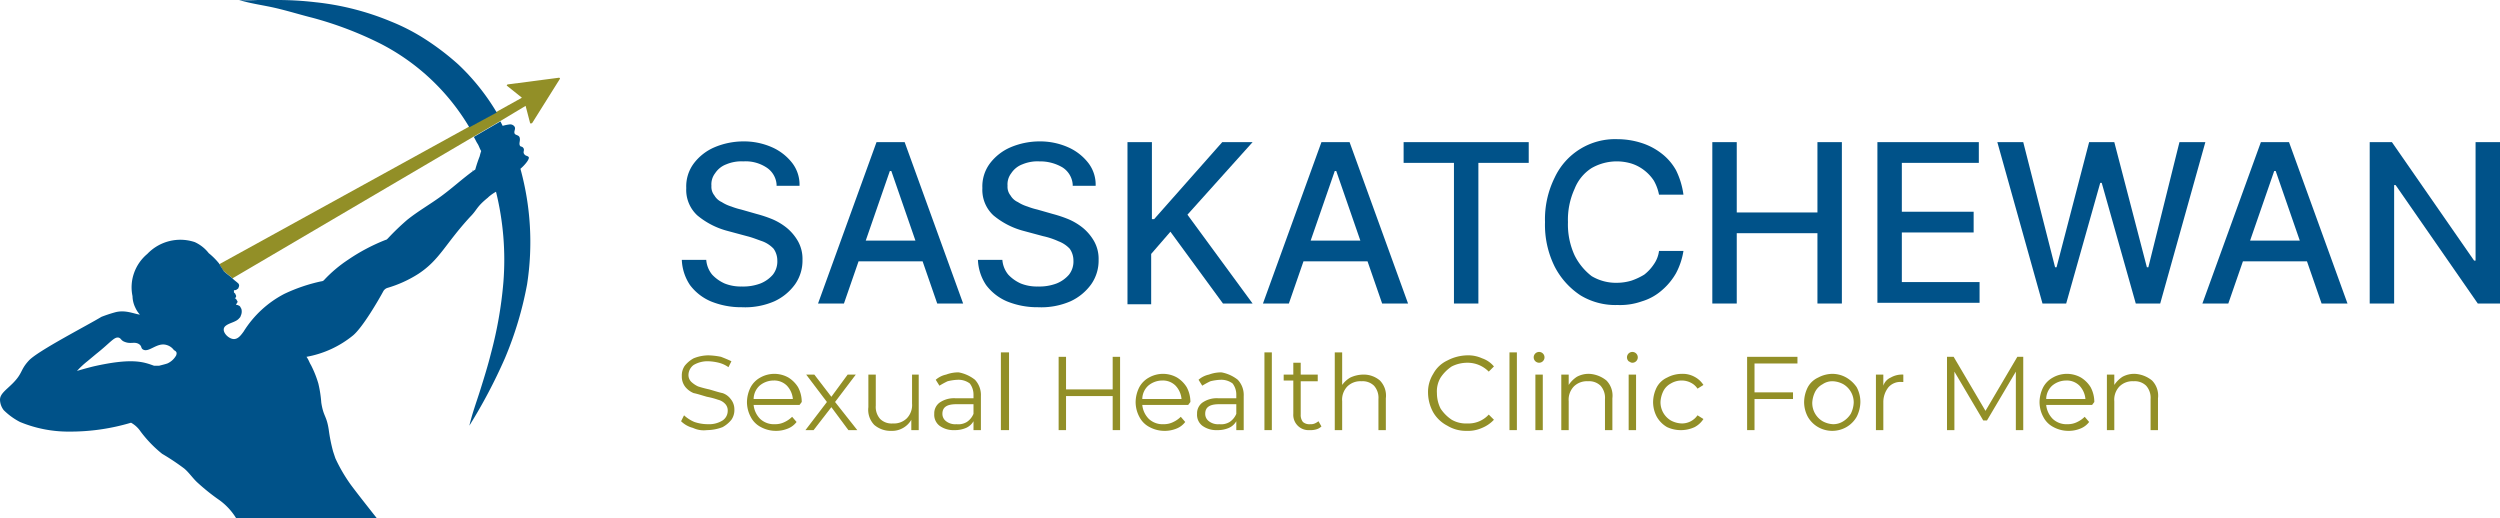 <svg xmlns="http://www.w3.org/2000/svg" viewBox="0 0 337.7 70"><g id="Layer_2" data-name="Layer 2"><g id="Layer_1-2" data-name="Layer 1"><path d="M93.6,57.8a3.54,3.54,0,0,1-1.6-.9l.4-.8a4.83,4.83,0,0,0,1.4.9,5.66,5.66,0,0,0,1.8.3,3.44,3.44,0,0,0,2-.5,1.56,1.56,0,0,0,.7-1.3,1.28,1.28,0,0,0-.4-1A1.93,1.93,0,0,0,97,54a10.2,10.2,0,0,0-1.5-.4c-.7-.2-1.3-.4-1.8-.5a2.84,2.84,0,0,1-1.1-.8,2.25,2.25,0,0,1-.5-1.5,2.3,2.3,0,0,1,.4-1.4,4,4,0,0,1,1.2-1,5.44,5.44,0,0,1,2-.4,9.85,9.85,0,0,1,1.7.2c.5.2,1,.4,1.4.6l-.4.8a3.79,3.79,0,0,0-1.3-.6,6.75,6.75,0,0,0-1.4-.2,3.68,3.68,0,0,0-2,.5,1.71,1.71,0,0,0-.7,1.3,1.28,1.28,0,0,0,.4,1,3.49,3.49,0,0,0,.9.6,15.46,15.46,0,0,0,1.5.4c.7.2,1.3.4,1.8.5a2.26,2.26,0,0,1,1.1.8,2.17,2.17,0,0,1,.5,1.4,2.3,2.3,0,0,1-.4,1.4,4,4,0,0,1-1.2,1,6,6,0,0,1-2.1.4,3.42,3.42,0,0,1-1.9-.3" style="fill:#928f27"></path><path d="M108,54.7h-6.2a3.1,3.1,0,0,0,.9,1.9,2.72,2.72,0,0,0,2,.7A2.77,2.77,0,0,0,106,57a3.59,3.59,0,0,0,1-.7l.6.7a2.73,2.73,0,0,1-1.2.9,4.15,4.15,0,0,1-1.6.3,4.23,4.23,0,0,1-2-.5,3.16,3.16,0,0,1-1.4-1.4,4.23,4.23,0,0,1-.5-2,4.55,4.55,0,0,1,.5-2,3.25,3.25,0,0,1,1.3-1.3,3.86,3.86,0,0,1,3.8,0,4,4,0,0,1,1.3,1.3,4.23,4.23,0,0,1,.5,2Zm-5.4-2.6a2.5,2.5,0,0,0-.8,1.8h5.3a3,3,0,0,0-.8-1.8,2.41,2.41,0,0,0-1.8-.7,2.94,2.94,0,0,0-1.9.7" style="fill:#928f27"></path><polygon points="114.6 58.1 112.3 55 109.9 58.1 108.8 58.1 111.7 54.3 108.9 50.6 110 50.6 112.3 53.6 114.5 50.6 115.6 50.6 112.8 54.3 115.8 58.1 114.6 58.1" style="fill:#928f27"></polygon><path d="M124.1,50.6v7.5h-1V56.7a2.91,2.91,0,0,1-1.1,1.1,2.93,2.93,0,0,1-1.6.4,3.37,3.37,0,0,1-2.3-.8,2.92,2.92,0,0,1-.8-2.4V50.6h1v4.2a2.44,2.44,0,0,0,.6,1.8,2.2,2.2,0,0,0,1.7.6,2.49,2.49,0,0,0,1.9-.7,2.58,2.58,0,0,0,.7-2V50.6Z" style="fill:#928f27"></path><path d="M131.7,51.3a3,3,0,0,1,.8,2.2v4.6h-1V56.9a2.19,2.19,0,0,1-1,.9,3.81,3.81,0,0,1-1.6.3,3.17,3.17,0,0,1-2-.6,1.86,1.86,0,0,1-.7-1.6,1.8,1.8,0,0,1,.7-1.5,3.4,3.4,0,0,1,2.2-.6h2.4v-.5a2.46,2.46,0,0,0-.5-1.5,2.54,2.54,0,0,0-1.6-.5,6.75,6.75,0,0,0-1.4.2,10.91,10.91,0,0,0-1.1.6l-.5-.8a3.09,3.09,0,0,1,1.4-.7,4.67,4.67,0,0,1,1.7-.3,5,5,0,0,1,2.2,1M130.6,57a2.44,2.44,0,0,0,.9-1.1V54.6h-2.3c-1.3,0-1.9.4-1.9,1.3a1.23,1.23,0,0,0,.5,1,2,2,0,0,0,1.4.4,2.23,2.23,0,0,0,1.4-.3" style="fill:#928f27"></path><polygon points="135.2 47.6 135.2 58.1 136.3 58.1 136.3 52.7 136.3 47.6 135.2 47.6" style="fill:#928f27"></polygon><polygon points="151.3 48.2 151.3 58.1 150.3 58.1 150.3 53.5 144 53.5 144 58.1 143 58.1 143 48.2 144 48.2 144 52.6 150.3 52.6 150.3 48.2 151.3 48.2" style="fill:#928f27"></polygon><path d="M160.5,54.7h-6.2a3.1,3.1,0,0,0,.9,1.9,2.72,2.72,0,0,0,2,.7,2.77,2.77,0,0,0,1.3-.3,3.59,3.59,0,0,0,1-.7l.6.7a2.73,2.73,0,0,1-1.2.9,4.15,4.15,0,0,1-1.6.3,4.23,4.23,0,0,1-2-.5,3.16,3.16,0,0,1-1.4-1.4,4.23,4.23,0,0,1-.5-2,4.55,4.55,0,0,1,.5-2,3.25,3.25,0,0,1,1.3-1.3,3.86,3.86,0,0,1,3.8,0,4,4,0,0,1,1.3,1.3,4.23,4.23,0,0,1,.5,2Zm-5.4-2.6a2.5,2.5,0,0,0-.8,1.8h5.3a3,3,0,0,0-.8-1.8,2.41,2.41,0,0,0-1.8-.7,2.94,2.94,0,0,0-1.9.7" style="fill:#928f27"></path><path d="M167.2,51.3a3,3,0,0,1,.8,2.2v4.6h-1V56.9a2.19,2.19,0,0,1-1,.9,3.81,3.81,0,0,1-1.6.3,3.17,3.17,0,0,1-2-.6,1.86,1.86,0,0,1-.7-1.6,1.8,1.8,0,0,1,.7-1.5,3.4,3.4,0,0,1,2.2-.6H167v-.5a2.46,2.46,0,0,0-.5-1.5,2.54,2.54,0,0,0-1.6-.5,6.75,6.75,0,0,0-1.4.2,10.91,10.91,0,0,0-1.1.6l-.5-.8a3.09,3.09,0,0,1,1.4-.7,4.67,4.67,0,0,1,1.7-.3,5,5,0,0,1,2.2,1M166.1,57a2.44,2.44,0,0,0,.9-1.1V54.6h-2.3c-1.3,0-1.9.4-1.9,1.3a1.23,1.23,0,0,0,.5,1,2,2,0,0,0,1.4.4,2.23,2.23,0,0,0,1.4-.3" style="fill:#928f27"></path><polygon points="170.8 47.6 170.8 58.1 171.8 58.1 171.8 54.5 171.8 47.6 170.8 47.6" style="fill:#928f27"></polygon><path d="M178.5,57.6a1.61,1.61,0,0,1-.7.4,2.77,2.77,0,0,1-.9.1,2.06,2.06,0,0,1-2.2-2.2V51.4h-1.3v-.8h1.3V49h1v1.6H178v.9h-2.3V56a1.49,1.49,0,0,0,.3,1,1.33,1.33,0,0,0,1,.3,1.27,1.27,0,0,0,.6-.1,2.19,2.19,0,0,0,.5-.3Z" style="fill:#928f27"></path><path d="M186.4,51.4a2.92,2.92,0,0,1,.8,2.4v4.3h-1V53.9a2.44,2.44,0,0,0-.6-1.8,2.2,2.2,0,0,0-1.7-.6,2.49,2.49,0,0,0-1.9.7,2.58,2.58,0,0,0-.7,2v3.9h-1V47.6h1V52a3.46,3.46,0,0,1,1.1-1,4.26,4.26,0,0,1,1.7-.4,3.37,3.37,0,0,1,2.3.8" style="fill:#928f27"></path><path d="M195.5,57.5a4.69,4.69,0,0,1-1.9-1.8,5.59,5.59,0,0,1-.7-2.6,4.62,4.62,0,0,1,.7-2.6,4.14,4.14,0,0,1,1.9-1.8,6,6,0,0,1,2.7-.7,4.48,4.48,0,0,1,2,.4,3.55,3.55,0,0,1,1.6,1.1l-.7.7a4,4,0,0,0-2.9-1.2,4.65,4.65,0,0,0-2.1.5,5.36,5.36,0,0,0-1.5,1.5,3.64,3.64,0,0,0-.5,2.1,4.65,4.65,0,0,0,.5,2.1,5.36,5.36,0,0,0,1.5,1.5,3.84,3.84,0,0,0,2.1.5,3.7,3.7,0,0,0,2.9-1.2l.7.7a4.57,4.57,0,0,1-1.6,1.1,4.64,4.64,0,0,1-2.1.4,4.84,4.84,0,0,1-2.6-.7" style="fill:#928f27"></path><polygon points="203.9 47.6 203.9 53.9 203.9 58.1 204.9 58.1 204.9 47.6 203.9 47.6" style="fill:#928f27"></polygon><path d="M207.4,48.8a.73.73,0,1,1,.5.2.76.76,0,0,1-.5-.2m0,1.8h1v7.5h-1Z" style="fill:#928f27"></path><path d="M217,51.4a2.92,2.92,0,0,1,.8,2.4v4.3h-1V53.9a2.44,2.44,0,0,0-.6-1.8,2.2,2.2,0,0,0-1.7-.6,2.49,2.49,0,0,0-1.9.7,2.58,2.58,0,0,0-.7,2v3.9h-1V50.6h1V52a3.84,3.84,0,0,1,1.1-1.1,3.29,3.29,0,0,1,1.7-.4,4,4,0,0,1,2.3.9" style="fill:#928f27"></path><path d="M220,48.8a.73.73,0,1,1,.5.2c-.2,0-.3-.1-.5-.2m0,1.8h1v7.5h-1Z" style="fill:#928f27"></path><path d="M225.2,57.7a3.76,3.76,0,0,1-1.4-1.4,4.23,4.23,0,0,1-.5-2,4.55,4.55,0,0,1,.5-2,3,3,0,0,1,1.4-1.3,4.23,4.23,0,0,1,2-.5,3.29,3.29,0,0,1,1.7.4,3.18,3.18,0,0,1,1.2,1.1l-.8.5a2.28,2.28,0,0,0-.9-.8,2.66,2.66,0,0,0-1.2-.3,2.82,2.82,0,0,0-1.5.4,2.41,2.41,0,0,0-1,1,3.71,3.71,0,0,0-.4,1.5,2.86,2.86,0,0,0,1.4,2.5,3.31,3.31,0,0,0,1.5.4,2.56,2.56,0,0,0,2.1-1.1l.8.5a3.18,3.18,0,0,1-1.2,1.1,4.45,4.45,0,0,1-3.7,0" style="fill:#928f27"></path><polygon points="237 49.1 237 53 242.2 53 242.2 53.9 237 53.9 237 58.1 236 58.1 236 48.2 242.8 48.2 242.8 49.1 237 49.1" style="fill:#928f27"></polygon><path d="M245.6,57.7a3.76,3.76,0,0,1-1.4-1.4,4.23,4.23,0,0,1-.5-2,4.55,4.55,0,0,1,.5-2,3,3,0,0,1,1.4-1.3,4.14,4.14,0,0,1,1.9-.5,3.83,3.83,0,0,1,1.9.5,4.36,4.36,0,0,1,1.4,1.3,4.23,4.23,0,0,1,.5,2,4.55,4.55,0,0,1-.5,2,3.76,3.76,0,0,1-1.4,1.4,3.86,3.86,0,0,1-3.8,0m3.4-.8a3.18,3.18,0,0,0,1-1,3.71,3.71,0,0,0,.4-1.5,2.86,2.86,0,0,0-1.4-2.5,3.26,3.26,0,0,0-1.4-.4,2.3,2.3,0,0,0-1.4.4,2.41,2.41,0,0,0-1,1,3.71,3.71,0,0,0-.4,1.5,2.86,2.86,0,0,0,1.4,2.5,3.26,3.26,0,0,0,1.4.4,2.5,2.5,0,0,0,1.4-.4" style="fill:#928f27"></path><path d="M255.4,51a3.06,3.06,0,0,1,1.7-.4v1h-.2a2.14,2.14,0,0,0-1.8.7,3.22,3.22,0,0,0-.7,2v3.8h-1V50.6h1v1.5a1.82,1.82,0,0,1,1-1.1" style="fill:#928f27"></path><polygon points="273.3 48.2 273.3 58.1 272.3 58.1 272.3 50.2 268.4 56.8 267.9 56.8 264 50.2 264 58.1 263 58.1 263 48.2 263.9 48.2 268.2 55.5 272.5 48.2 273.3 48.2" style="fill:#928f27"></polygon><path d="M282.6,54.7h-6.2a3.1,3.1,0,0,0,.9,1.9,2.72,2.72,0,0,0,2,.7,2.77,2.77,0,0,0,1.3-.3,3.59,3.59,0,0,0,1-.7l.6.7a2.73,2.73,0,0,1-1.2.9,4.15,4.15,0,0,1-1.6.3,4.23,4.23,0,0,1-2-.5,3.16,3.16,0,0,1-1.4-1.4,4.23,4.23,0,0,1-.5-2,4.55,4.55,0,0,1,.5-2,3.25,3.25,0,0,1,1.3-1.3,3.86,3.86,0,0,1,3.8,0,4,4,0,0,1,1.3,1.3,4.23,4.23,0,0,1,.5,2Zm-5.4-2.6a2.5,2.5,0,0,0-.8,1.8h5.3a3,3,0,0,0-.8-1.8,2.41,2.41,0,0,0-1.8-.7,2.94,2.94,0,0,0-1.9.7" style="fill:#928f27"></path><path d="M290.7,51.4a2.92,2.92,0,0,1,.8,2.4v4.3h-1V53.9a2.44,2.44,0,0,0-.6-1.8,2.2,2.2,0,0,0-1.7-.6,2.49,2.49,0,0,0-1.9.7,2.58,2.58,0,0,0-.7,2v3.9h-1V50.6h1V52a3.84,3.84,0,0,1,1.1-1.1,3.29,3.29,0,0,1,1.7-.4,4,4,0,0,1,2.3.9" style="fill:#928f27"></path><path d="M63.8,23c0,.1.1.1.1.2h0C63.9,23.1,63.8,23.1,63.8,23Z" style="fill:#005289"></path><path d="M75.5,10.5l-6.9.9c-.1,0-.2.2-.1.2l2,1.6-3.6,2-3.7,2L29.6,35.7a3.51,3.51,0,0,1,.5.8c.4.4.9.7,1.3,1.1L63.9,18.5l3.6-2.1L71,14.3l.6,2.3c0,.1.2.1.3,0l3.7-5.9C75.7,10.6,75.6,10.5,75.5,10.5Z" style="fill:#928f27"></path><path d="M42.2,2.4a48.51,48.51,0,0,1,9.2,3.5,29.7,29.7,0,0,1,12,11.3l3.7-2a29.72,29.72,0,0,0-5.2-6.5,35,35,0,0,0-4.3-3.3,27.3,27.3,0,0,0-4.8-2.5A36.46,36.46,0,0,0,42.6.3,44.05,44.05,0,0,0,37.4,0H34.8a20.83,20.83,0,0,1-2.5,0c1.6.5,3.3.7,5,1.1S40.6,2,42.2,2.4Z" style="fill:#005289"></path><path d="M70.3,22.8c.7-.6,1.3-1.4,1.1-1.6s-.4-.1-.6-.4.1-.5-.1-.8-.4-.1-.5-.4.1-.6,0-1-.6-.3-.7-.6.2-.6,0-.9a.71.71,0,0,0-.6-.3,5.76,5.76,0,0,0-1,.2l-.3-.6L64,18.5c.2.3.3.6.5.9s.3.7.5,1a6.37,6.37,0,0,0-.2.7,18.41,18.41,0,0,0-.6,1.8c-.1.1-.2.1-.3.2-1.5,1.1-2.8,2.3-4.3,3.4s-3.1,2-4.6,3.2a33.29,33.29,0,0,0-2.6,2.5c-.1.1-.2.2-.3.2A25.61,25.61,0,0,0,47,35.1a18.1,18.1,0,0,0-3.2,2.7.52.52,0,0,1-.4.2,22.71,22.71,0,0,0-5,1.7,14.19,14.19,0,0,0-5.5,5.1c-.3.4-.7,1-1.3,1-.8,0-1.9-1.2-1.1-1.8.5-.4,1.4-.5,1.8-1,.1-.1.2-.2.2-.3a1.35,1.35,0,0,0,.1-1c-.1-.1-.1-.3-.3-.4s-.2-.1-.3-.1a.1.1,0,0,1,0-.2.35.35,0,0,1,.1-.2c0-.1-.1-.2-.2-.4a.31.31,0,0,0-.2-.1.37.37,0,0,0,.2-.3c0-.1-.1-.2-.1-.3l-.2-.2v-.3a.6.6,0,0,0,.4-.1c.1-.1.2-.1.2-.2a1,1,0,0,0,.1-.3.44.44,0,0,0-.1-.3c-.2-.2-.5-.4-.7-.6-.4-.4-.9-.7-1.3-1.1a9.22,9.22,0,0,0-.5-.8c0-.1-.1-.1-.1-.2a9.16,9.16,0,0,0-1.4-1.4,5.05,5.05,0,0,0-1.9-1.5,6.16,6.16,0,0,0-6.4,1.6,5.92,5.92,0,0,0-1.8,2.6,5.76,5.76,0,0,0-.2,3.1,3.73,3.73,0,0,0,.4,1.6,3.49,3.49,0,0,0,.6.9c-.8-.1-2-.7-3.4-.3a18.88,18.88,0,0,0-1.8.6c-1.8,1.1-8.6,4.6-9.8,5.9s-.8,1.7-2.2,3.1C.8,52.7,0,53.2,0,54a2.39,2.39,0,0,0,.5,1.4A8.88,8.88,0,0,0,2.7,57a17.08,17.08,0,0,0,6.6,1.3,28.74,28.74,0,0,0,8.4-1.2A3.74,3.74,0,0,1,19,58.3a16.54,16.54,0,0,0,2.9,3,31.27,31.27,0,0,1,3,2c.7.6,1.2,1.4,1.9,2a28,28,0,0,0,2.9,2.3A8.53,8.53,0,0,1,31.9,70h19c-1.1-1.4-2.3-2.9-3.5-4.5a21.49,21.49,0,0,1-2.1-3.6L45,61a22.6,22.6,0,0,1-.6-3c-.3-1.9-.7-1.7-1-3.6a15.89,15.89,0,0,0-.4-2.6,14.32,14.32,0,0,0-1-2.5c-.2-.3-.3-.7-.6-1.1a13.76,13.76,0,0,0,6.3-2.9c1.3-1.1,3.4-4.7,4.1-6a1,1,0,0,1,.5-.4A16.25,16.25,0,0,0,56.5,37c2.9-1.9,3.6-4,7-7.7,1-1,.8-1.3,2.4-2.6h0l.1-.1h0a6.07,6.07,0,0,1,1-.7,38.31,38.31,0,0,1,1,12.2,54.81,54.81,0,0,1-1.7,9.7c-.4,1.6-.9,3.2-1.4,4.8s-1.1,3.2-1.5,4.9a71.55,71.55,0,0,0,4.8-9.1,48.16,48.16,0,0,0,3-10A37.28,37.28,0,0,0,70.3,22.8ZM23.8,48a2.54,2.54,0,0,1-1.2,1.1c-.3.1-.7.2-1.1.3h-.7c-1.4-.5-2.9-1.1-8.2.1-.8.2-1.5.4-2.2.6a12.14,12.14,0,0,1,1.4-1.3l1.2-1c1.9-1.5,2.4-2.3,3-2.2.4.1.3.4.9.6.8.3,1.3-.1,1.9.3.4.3.2.5.5.7.8.5,1.9-1,3.2-.6a1.83,1.83,0,0,1,1,.7C23.9,47.5,23.9,47.7,23.8,48Zm40-25,.1.1h0C63.9,23.2,63.8,23.1,63.8,23Z" style="fill:#005289"></path><path d="M104.9,24.9a3,3,0,0,0-1.4-2.3,5.13,5.13,0,0,0-3.1-.8,5.27,5.27,0,0,0-2.3.4,3.09,3.09,0,0,0-1.5,1.2,2.46,2.46,0,0,0-.5,1.7,1.84,1.84,0,0,0,.4,1.3,2.19,2.19,0,0,0,1,.9,5.17,5.17,0,0,0,1.3.6,9.29,9.29,0,0,0,1.3.4l2.1.6a17.23,17.23,0,0,1,2.1.7,8.17,8.17,0,0,1,2,1.2,6.55,6.55,0,0,1,1.5,1.8,4.87,4.87,0,0,1,.6,2.5,5.58,5.58,0,0,1-1,3.3,7.1,7.1,0,0,1-2.8,2.3,9.9,9.9,0,0,1-4.4.8,10.84,10.84,0,0,1-4.2-.8,6.89,6.89,0,0,1-2.8-2.2,6.54,6.54,0,0,1-1.1-3.4h3.3a3.55,3.55,0,0,0,.8,2,5.23,5.23,0,0,0,1.7,1.2,5.87,5.87,0,0,0,2.3.4,6.57,6.57,0,0,0,2.5-.4,4.34,4.34,0,0,0,1.7-1.2,2.88,2.88,0,0,0,.6-1.9,2.77,2.77,0,0,0-.5-1.6,4,4,0,0,0-1.5-1c-.6-.2-1.3-.5-2.1-.7l-2.6-.7a10.55,10.55,0,0,1-4.1-2.1,4.68,4.68,0,0,1-1.5-3.7,5.18,5.18,0,0,1,1-3.3,6.89,6.89,0,0,1,2.8-2.2,10.06,10.06,0,0,1,3.9-.8,9.35,9.35,0,0,1,3.9.8A7.05,7.05,0,0,1,107,22a4.8,4.8,0,0,1,1,3.1h-3.1Z" style="fill:#005289"></path><path d="M114,41h-3.5l7.9-21.8h3.8L130.1,41h-3.5l-6.2-17.9h-.2Zm.6-8.5h11.3v2.8H114.6Z" style="fill:#005289"></path><path d="M144.9,24.9a3,3,0,0,0-1.4-2.3,5.94,5.94,0,0,0-3.1-.8,5.27,5.27,0,0,0-2.3.4,3.09,3.09,0,0,0-1.5,1.2,2.46,2.46,0,0,0-.5,1.7,1.84,1.84,0,0,0,.4,1.3,2.19,2.19,0,0,0,1,.9,5.17,5.17,0,0,0,1.3.6,9.29,9.29,0,0,0,1.3.4l2.1.6a17.23,17.23,0,0,1,2.1.7,8.17,8.17,0,0,1,2,1.2,6.55,6.55,0,0,1,1.5,1.8,4.87,4.87,0,0,1,.6,2.5,5.58,5.58,0,0,1-1,3.3,7.1,7.1,0,0,1-2.8,2.3,9.9,9.9,0,0,1-4.4.8,10.84,10.84,0,0,1-4.2-.8,6.89,6.89,0,0,1-2.8-2.2,6.54,6.54,0,0,1-1.1-3.4h3.3a3.55,3.55,0,0,0,.8,2,5.23,5.23,0,0,0,1.7,1.2,5.87,5.87,0,0,0,2.3.4,6.57,6.57,0,0,0,2.5-.4,4.34,4.34,0,0,0,1.7-1.2,2.88,2.88,0,0,0,.6-1.9,2.77,2.77,0,0,0-.5-1.6,4,4,0,0,0-1.5-1,10.33,10.33,0,0,0-2.1-.7l-2.6-.7a10.55,10.55,0,0,1-4.1-2.1,4.68,4.68,0,0,1-1.5-3.7,5.18,5.18,0,0,1,1-3.3,6.89,6.89,0,0,1,2.8-2.2,10.06,10.06,0,0,1,3.9-.8,9.35,9.35,0,0,1,3.9.8A7.05,7.05,0,0,1,147,22a4.8,4.8,0,0,1,1,3.1h-3.1Z" style="fill:#005289"></path><path d="M152.3,41V19.2h3.3V29.6h.3l9.2-10.4h4.1L160.4,29l8.8,12h-4l-7.1-9.7-2.6,3v6.8h-3.2Z" style="fill:#005289"></path><path d="M174.1,41h-3.5l7.9-21.8h3.8L190.2,41h-3.5l-6.2-17.9h-.2Zm.6-8.5H186v2.8H174.7Z" style="fill:#005289"></path><path d="M189.6,22V19.2h16.9V22h-6.8V41h-3.3V22Z" style="fill:#005289"></path><path d="M227.4,26.3h-3.3a6.19,6.19,0,0,0-.7-1.9,5.71,5.71,0,0,0-1.3-1.4,5.56,5.56,0,0,0-1.7-.9,6.85,6.85,0,0,0-5.4.6,5.84,5.84,0,0,0-2.3,2.8,10,10,0,0,0-.9,4.5,10,10,0,0,0,.9,4.5,8.06,8.06,0,0,0,2.3,2.8,6.4,6.4,0,0,0,3.4.9,6.93,6.93,0,0,0,2-.3,8.86,8.86,0,0,0,1.7-.8,5.84,5.84,0,0,0,1.3-1.4,4,4,0,0,0,.7-1.8h3.3a9.64,9.64,0,0,1-1,3,8.65,8.65,0,0,1-1.9,2.3,7.2,7.2,0,0,1-2.7,1.5,8.8,8.8,0,0,1-3.3.5,9.1,9.1,0,0,1-5-1.3A10.25,10.25,0,0,1,210,36a12.64,12.64,0,0,1-1.3-6,12.64,12.64,0,0,1,1.3-6,9,9,0,0,1,8.5-5.2,10.73,10.73,0,0,1,3.2.5,8.67,8.67,0,0,1,2.7,1.4,7.4,7.4,0,0,1,2,2.3A10.64,10.64,0,0,1,227.4,26.3Z" style="fill:#005289"></path><path d="M231.3,41V19.2h3.3v9.5h10.9V19.2h3.3V41h-3.3V31.5H234.6V41Z" style="fill:#005289"></path><path d="M253.6,41V19.2h13.7V22H256.9v6.6h9.7v2.8h-9.7v6.7h10.5v2.8H253.6Z" style="fill:#005289"></path><path d="M275.9,41l-6.1-21.8h3.5l4.3,16.9h.2l4.4-16.9h3.4L290,36.1h.2l4.2-16.9h3.5L291.8,41h-3.3l-4.6-16.3h-.2L279.1,41Z" style="fill:#005289"></path><path d="M301,41h-3.5l7.9-21.8h3.8L317.1,41h-3.5l-6.2-17.9h-.2Zm.6-8.5h11.3v2.8H301.6Z" style="fill:#005289"></path><path d="M337.7,19.2V41h-3L323.6,25h-.2V41h-3.3V19.2h3l11.1,16h.2v-16Z" style="fill:#005289"></path></g></g></svg>